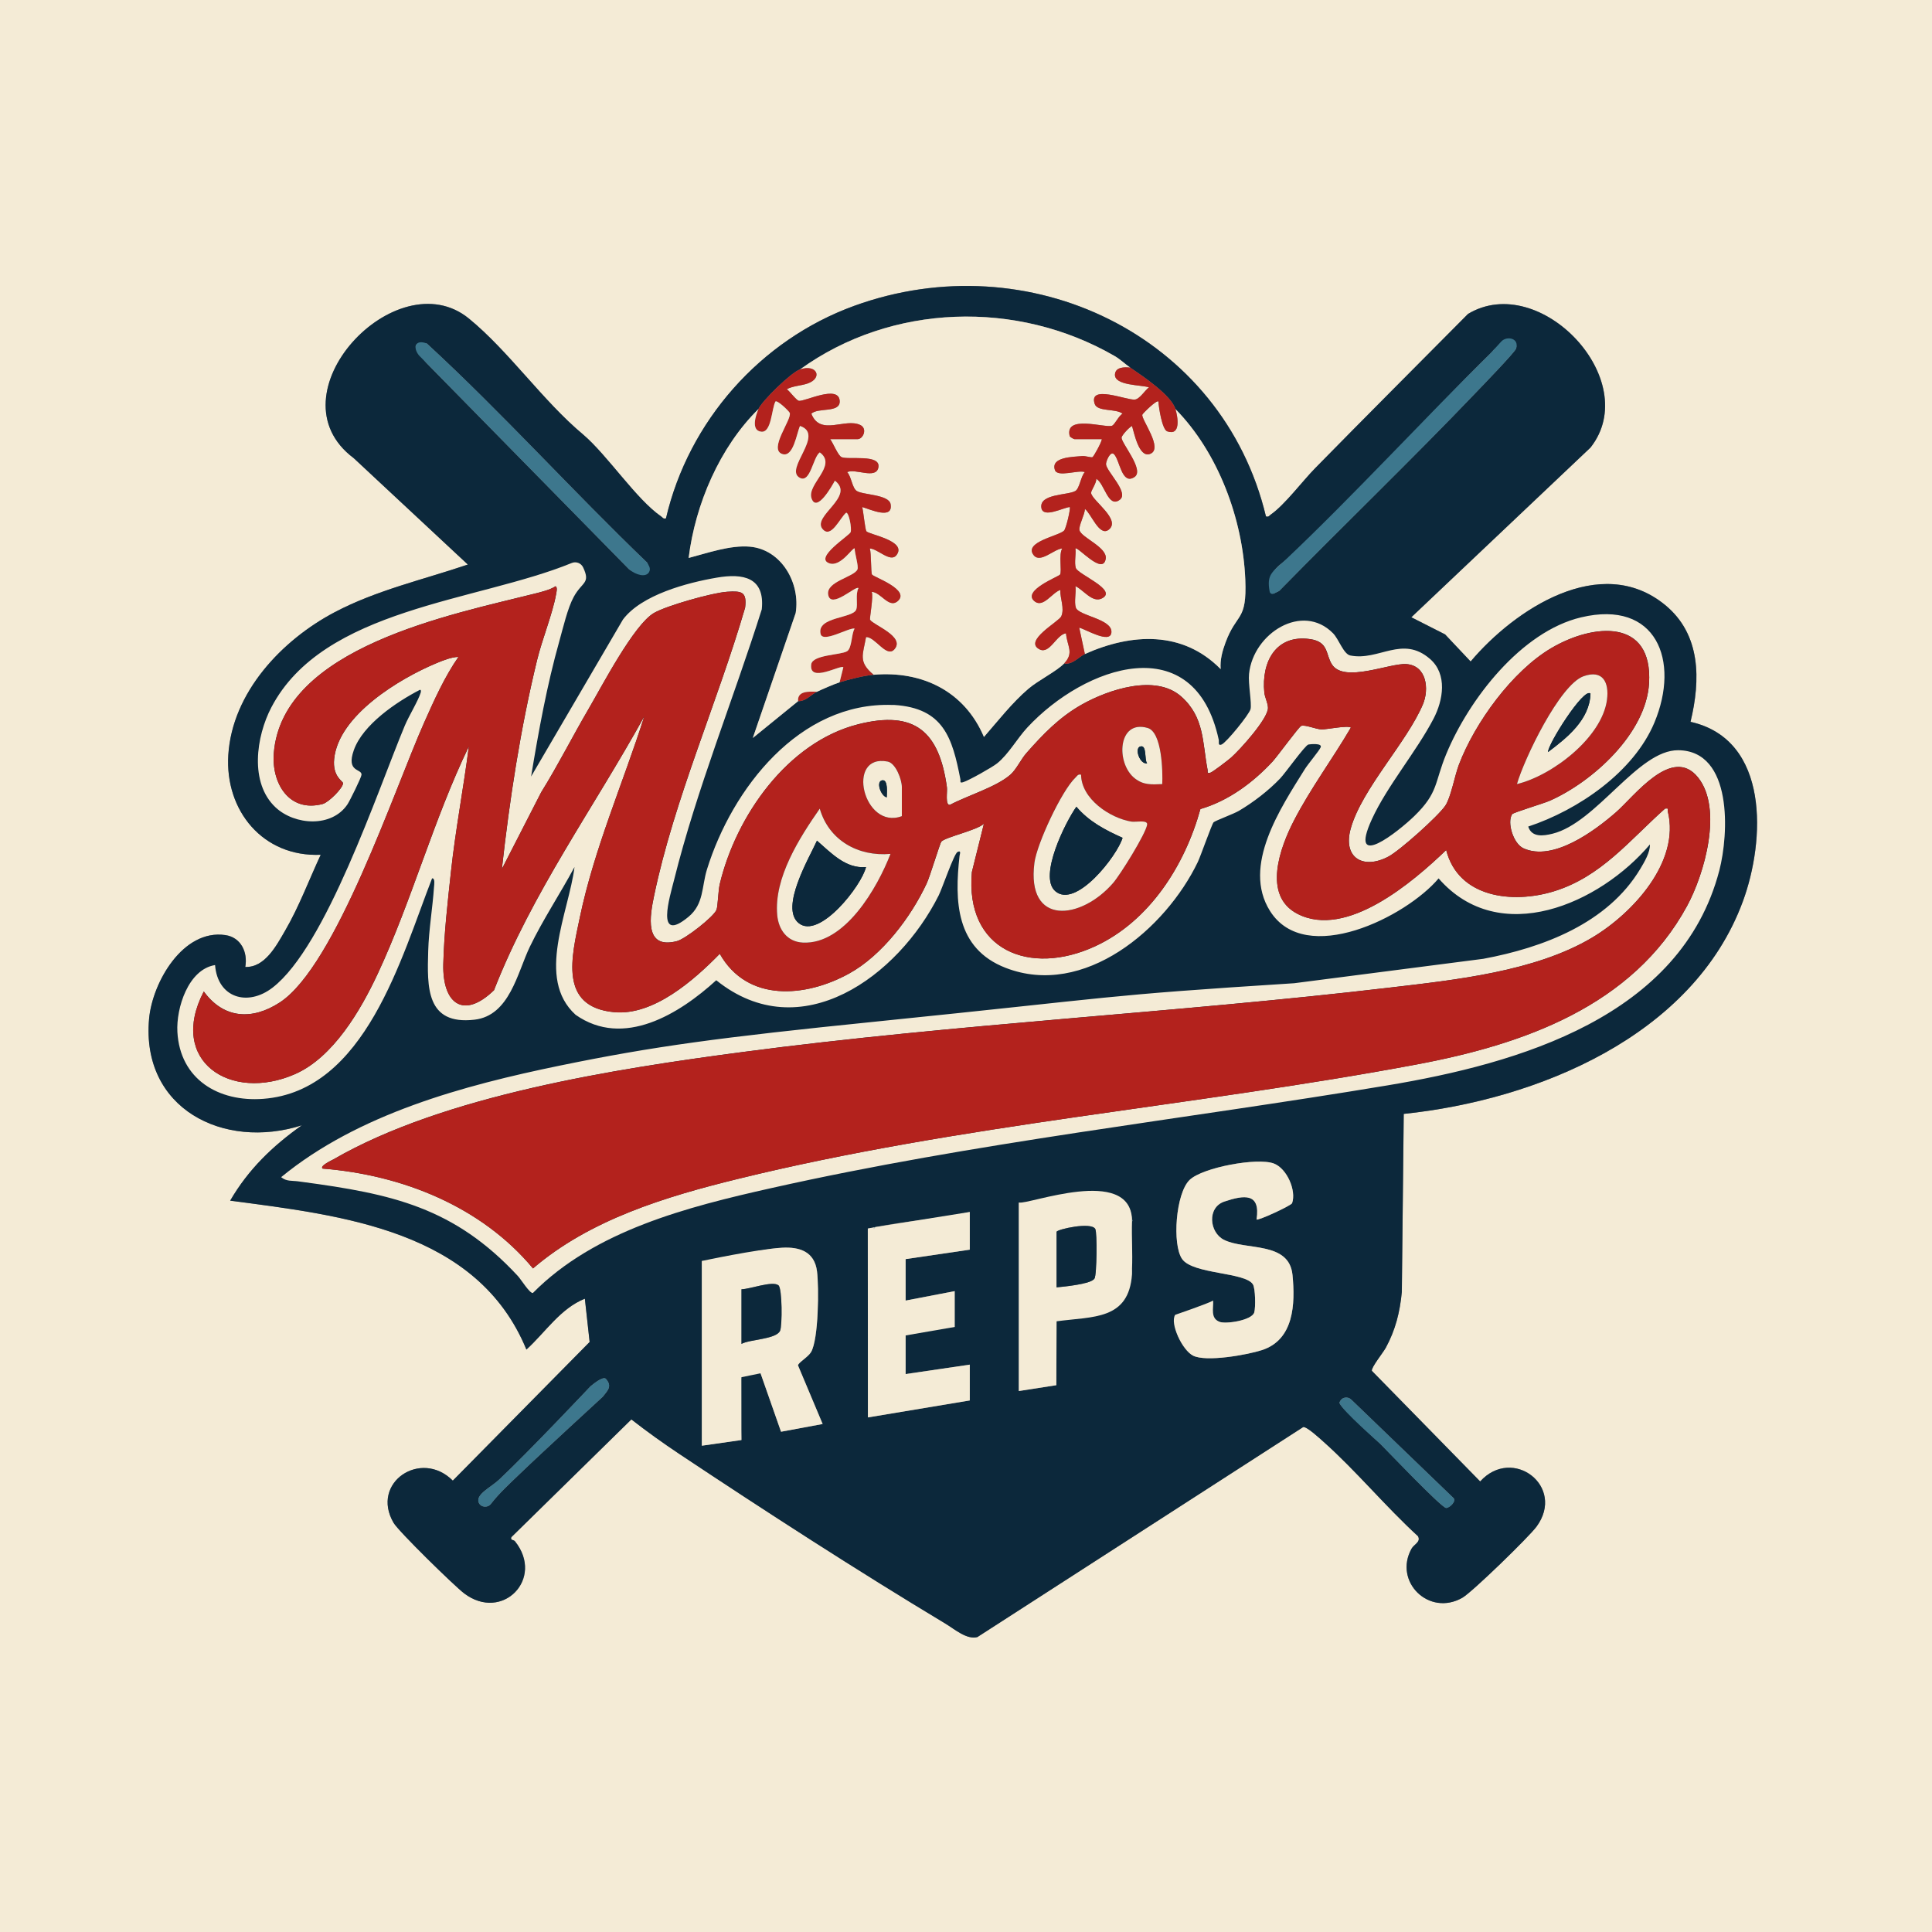 <?xml version="1.0" encoding="UTF-8"?>
<svg id="Layer_2" data-name="Layer 2" xmlns="http://www.w3.org/2000/svg" viewBox="0 0 1024 1024">
  <rect x="0" y="0" width="1024" height="1024" fill="#808080" stroke="none"/>
  <defs>
    <style>
      .cls-1 {
        fill: #0c283b;
      }

      .cls-2 {
        fill: #3d778d;
      }

      .cls-3 {
        fill: #f4ebd6;
      }

      .cls-4 {
        fill: #b3221d;
      }
    </style>
  </defs>
  <g id="Layer_1-2" data-name="Layer 1">
    <g>
      <path class="cls-3" d="M1024,0v1024H0V0h1024ZM671.01,273.73c-23.08-96.43-125.96-145.13-218.25-111.64-49.76,18.06-87.79,61.23-99.76,112.63-1.52.41-1.66-.4-2.51-.98-13.31-9.16-28.4-32.37-41.44-43.49-21.33-17.79-39.39-44.2-60.52-61.45-38.41-31.35-105.97,40.37-61.05,73.98l60.51,56.42c-23.63,8.02-48.45,13.59-70.65,25.3-28,14.78-54.23,42.54-56.31,75.61-1.86,29.6,18.43,54.23,48.97,52.92-6.14,13.22-11.49,27.54-18.82,40.14-4.55,7.83-10.74,19.74-21.16,19.31,1.4-7.81-2.29-15.69-10.59-16.89-22.5-3.25-38.66,25.14-40.39,44.38-4.27,47.58,39.45,69.67,80.98,56.44-15.5,10.95-28.4,23.39-38,39.94,59.58,7.87,130.98,15.69,157.01,78.93,9.99-9.07,18.01-21.8,30.98-26.97l2.53,22.95-72.52,73.48c-16.92-16.94-43.81,1.1-31.4,22.35,2.68,4.6,32.34,33.59,37.49,37.47,20.16,15.19,42.7-7.86,26.88-27.64-.82-1.03-2.56-.34-1.94-2.21l63.61-62.41c8.27,6.45,16.71,12.51,25.45,18.32,45.55,30.32,94.15,61.75,141,89.91,4.91,2.95,11.29,8.62,16.94,7.13l172.71-111.32c1.93-.28,8.72,5.99,10.8,7.84,17.28,15.41,32.83,34.29,50.01,50,1.7,3.05-2.09,4.3-3.39,6.62-9.71,17.41,9.26,36.23,27,25.97,5.19-3,35.29-32.26,39.27-37.7,15.55-21.28-12.73-42.84-29.91-23.9l-57.4-58.63c-.44-1.71,6.02-9.69,7.41-12.27,5.12-9.47,7.44-18.79,8.47-29.5l1.01-94.4c70.62-7.35,153.42-41.18,179.75-112.64,11.85-32.17,14.36-85.75-27.75-95.16,5.37-22.22,5.6-46.33-13.48-61.95-34.12-27.95-79.86,2.44-103.06,29.97l-13.55-14.37-17.89-9.08,94.96-89.93c28.19-35.69-26.79-93.78-64.91-70.84-27.04,27.26-54.21,54.42-81.09,81.83-6.56,6.69-16.13,19.45-23.46,24.52-.85.58-.99,1.39-2.51.98Z"/>
      <path class="cls-1" d="M671.01,273.73c1.52.41,1.66-.4,2.51-.98,7.33-5.06,16.9-17.83,23.46-24.52,26.89-27.41,54.06-54.57,81.09-81.83,38.12-22.93,93.1,35.15,64.91,70.84l-94.96,89.93,17.89,9.08,13.55,14.37c23.19-27.53,68.94-57.92,103.06-29.97,19.07,15.62,18.85,39.73,13.48,61.95,42.11,9.41,39.6,62.99,27.75,95.16-26.33,71.46-109.13,105.29-179.75,112.64l-1.01,94.4c-1.03,10.72-3.35,20.03-8.47,29.5-1.39,2.57-7.86,10.56-7.41,12.27l57.4,58.63c17.18-18.93,45.46,2.63,29.91,23.9-3.97,5.44-34.08,34.7-39.27,37.7-17.74,10.26-36.71-8.56-27-25.97,1.29-2.32,5.09-3.56,3.39-6.62-17.17-15.71-32.73-34.59-50.01-50-2.07-1.85-8.86-8.12-10.8-7.84l-172.71,111.32c-5.65,1.49-12.03-4.18-16.94-7.13-46.85-28.17-95.45-59.6-141-89.91-8.74-5.82-17.18-11.88-25.45-18.32l-63.61,62.41c-.62,1.87,1.11,1.18,1.94,2.21,15.82,19.78-6.72,42.83-26.88,27.64-5.16-3.89-34.81-32.88-37.49-37.47-12.4-21.25,14.49-39.29,31.4-22.35l72.52-73.48-2.53-22.95c-12.97,5.16-21,17.9-30.98,26.97-26.03-63.25-97.43-71.06-157.01-78.93,9.6-16.55,22.5-28.98,38-39.94-41.54,13.23-85.26-8.86-80.98-56.44,1.73-19.24,17.89-47.63,40.39-44.38,8.31,1.2,12,9.08,10.59,16.89,10.42.42,16.61-11.48,21.16-19.31,7.33-12.6,12.67-26.93,18.82-40.14-30.54,1.31-50.83-23.32-48.97-52.92,2.08-33.07,28.31-60.84,56.31-75.61,22.2-11.72,47.02-17.29,70.65-25.3l-60.51-56.42c-44.92-33.61,22.64-105.33,61.05-73.98,21.13,17.25,39.19,43.65,60.52,61.45,13.04,11.11,28.13,34.33,41.44,43.49.85.58.99,1.39,2.51.98,11.97-51.4,50-94.57,99.76-112.63,92.3-33.5,195.18,15.21,218.25,111.64ZM424,195.81c-4.68,1.58-20.09,16.62-22,20.98-20.5,20.2-33.46,50.37-36.99,78.92,9.94-2.59,22.14-6.91,32.48-5.98,16.85,1.52,26.83,19.45,24.25,35.19l-22.72,66.21,23.98-19.49c4.27.07,6.71-3.43,10-5,2.93-1.39,9.07-4.06,12-5,4.8-1.53,13.1-3.58,18-4,25.82-2.21,48.23,8.77,58.49,32.96,7.43-8.51,14.9-18.12,23.49-25.48,5.32-4.56,15.14-9.39,19.01-13.47,4.34.89,7.97-3.64,11-5,24.74-11.07,51.79-12.52,71.99,7.99-.4-4.82.87-9.5,2.52-13.97,6.02-16.32,11.45-10.97,10.53-33.52-1.32-32.19-14.41-67.36-37.04-90.37-2.23-7.37-17.64-17.65-24-21.98-2.73-1.86-5.1-4.3-8.33-6.16-51.64-29.82-118.18-27.86-166.67,7.16ZM344,300.7l-.99-2.5c-39.6-37.97-76.51-79.05-116.76-116.13-11.29-1.55-3.71,5.91-.28,10.27l107.47,109.42c3.58,2.76,6.86-1.04,10.56-1.06ZM675.01,314.69l3-1.49c34.43-35.15,70.01-69.33,104.02-104.88,3.18-3.33,20.77-21.47,21.49-23.5,2.11-6-10.71-1.82-12.53,1.49-35.28,34.6-68.59,72.57-104.46,106.43-7.73,7.29-16.17,8.72-11.52,21.95ZM666.01,646.36c.69.78,18.39-7.38,18.83-8.65,2.34-6.74-2.75-18.37-9.64-21.01-8.73-3.34-37.84,2.09-44.68,8.69-7.35,7.08-9.32,34.24-3.97,41.91,5.7,8.17,33.54,6.89,37.53,13.46,1.33,2.19,1.45,12.27.71,14.84-1.23,4.25-15.21,6.36-18.51,4.97-4.8-2.02-4.26-4.93-4.5-9.15-2.91,1.66-17.02,5.15-18.01,6.63-3.3,4.95,3.01,17.6,8.53,20.44,6.87,3.54,28.72-.39,36.5-2.9,17.08-5.51,17.74-24.53,16.25-39.81-1.75-18.07-24.85-12.91-36.33-18.66-7.8-3.91-9.05-17.19.24-20.29,10.39-3.46,19.23-4.79,17.04,9.52ZM600,647.37c.61-.47.02-.84,0-1-2.69-27.23-43.57-7.21-60-8.99v99.9l19.89-3.1.11-33.86M464,650.36c-.79.16-.93.98-1,1-.82.25-2.77-.69-3.04.57l.05,99.33,53.99-8.99v-18.98l-34,5v-20.48c7.64-3.01,17.52-3.51,26-4.5v-18.98l-26,5v-21.98l34-5v-19.98c-16.37,3.71-33.61,4.65-50,7.99ZM372,668.35v97.9l20.99-3.01s-1.14-28.7-.03-33.3c.25-1.06,9.09-3.63,10.16-2.07l10.86,30.97,22.05-4.1-13.05-31.03c-.09-1.35,5.32-4.42,6.89-7.06,4.03-6.79,4.25-34.41,3.17-42.84-1.33-10.44-9.18-13.03-18.56-12.49-13.48.77-28.66,6.44-42.46,7.02ZM253.71,796.31c1.03,2.69,4.75,3.03,6.51.75,4.33-5.63,10.21-10.98,15.25-15.84,12.08-11.63,44.03-40.93,44.03-40.93,2.65-3.4,5.16-5.56,1.51-9.58-1.78-1.13-6.5,2.84-8.02,4.06,0,0-32.72,34.7-48.46,49.49-4.23,3.98-12.46,7.74-10.81,12.05ZM716.19,741.81c-1.78-1.71-4.8-1.35-5.91.85-.18.36-.45.77-.29,1.09,1.71,3.43,17.57,17.67,21.53,21.47,4.5,4.32,32.53,34.03,34.97,34.02,1.84,0,5.97-3.88,3.56-5.56l-53.88-51.89Z"/>
      <path class="cls-3" d="M786.18,508.19c31.63-5.9,65.92-18.77,83.24-47.72,2.12-3.54,5.22-8.72,5.08-12.9-26.61,31.44-79.71,55.08-112.01,18-17.12,20.35-70.5,47.1-89.34,17.3-15.11-23.92,5.76-54.83,18.42-75.18,1.77-2.84,7.62-9.73,8.41-11.59,1.01-2.39-5.8-1.65-6.5-1.49-1.77.39-12.18,15.06-14.98,18-6.15,6.44-14.18,12.62-21.84,17.14-2.76,1.63-12.34,5.14-13.42,6.07-.86.74-6.83,17.84-8.39,21.09-17,35.34-60.2,72.23-101.84,56.07-26.55-10.3-27.09-35.51-24.43-59.36.09-.77,1.07-3.12-1.07-2.06-1.86.93-8.13,19.33-9.97,23.01-21.41,42.74-73.07,81.1-117.91,44.98-19.51,17.81-49.11,36.2-74.55,18.32-21.3-19.36-3.57-54.32-.58-78.33-7.61,14.18-16.69,27.78-23.68,42.28-6.58,13.64-10.67,36.49-29.32,38.64-25.73,2.97-25.11-17.28-24.54-36.5.33-11.26,2.32-22.68,3.08-33.89.07-1.07.69-4.71-1.03-4.52-16.27,41.69-35.3,112.79-89.53,116.86-23.59,1.77-44.07-10.3-45.46-35.46-.7-12.65,5.75-33.17,19.97-35.45,1.33,17.35,17.23,22.19,30.48,11.96,28.34-21.86,55.5-103.89,70.06-138.8,2.17-5.21,7.03-13.02,8.45-17.54.21-.65.2-1.69-.48-1.47-12.32,6.36-30.21,18.41-34.98,31.98-4.19,11.91,4.31,9.61,4.09,13.02-.1,1.47-6.19,13.78-7.42,15.63-8.28,12.45-27.89,11.17-38.08,1.69-13.99-13.01-10.33-37.65-2.3-53.02,27.59-52.79,109.03-55.99,159.23-76.56,2.32-.95,4.98.08,6.04,2.35,4.03,8.61-.51,7.47-4.96,15.57-3.29,5.99-5.68,16.5-7.62,23.36-6.64,23.54-11.02,47.81-15.01,71.91l48.69-83.22c9.83-13.1,34.01-19.52,49.77-22.21,13.8-2.36,25.55-.27,23.81,16.8-14.91,47.32-34.5,95.3-46.47,143.38-2.16,8.68-10.23,34.37,7.62,19.61,8.23-6.8,6.94-15.93,9.81-25.17,13.26-42.71,48.96-88.9,98.28-87.13.33.01.67-.02,1,0,26.06,1.68,30.77,17.33,35.04,39.44.19.99-.59,2.1,1.44,1.5,2.92-.86,15.44-7.9,18.02-9.98,6.06-4.87,10.64-13.23,15.99-18.99,30.43-32.76,88.74-53.12,101.49,6.55.21.98-.59,3.32,1.51,2.44,2.55-1.06,14.64-15.95,15.32-18.74.75-3.07-1.32-13.56-.79-18.7,2.22-21.57,28.32-37.97,44.52-21.52,3.1,3.14,5.55,11.06,9.16,11.78,15.16,3.03,27.53-10.92,42.23,1.82,9.34,8.1,7,21.88,1.88,31.69-9.11,17.47-24.59,35.62-32.68,53.27-12.89,28.13,14.35,6.22,22.41-1.59,12.96-12.57,10.67-17.64,17.01-32.96,11.94-28.86,39.63-64.9,71.47-72.45,39.91-9.48,52.58,22.97,38.85,55.79-10.99,26.29-40.51,46.39-66.87,55.1,1.83,5.84,7.95,5,12.83,3.8,23.42-5.76,45.33-44.46,66.69-44.26,29.04.28,26.75,44.61,21.77,63.71-20.27,77.73-106.6,102.37-175.95,113.94-108.9,18.16-218.69,30.23-326.52,54.43-44.33,9.95-93.62,22.43-126.38,55.6-1.69.27-6.29-7.21-7.92-8.97-33.82-36.5-66.83-43.57-114.51-49.94,0,0-1.61-.22-2.07-.28-3.21-.43-6.09.15-8.92-2.21,40.83-33.54,96.62-48.61,147.8-59.14,49.59-10.2,84.3-14.87,167.19-23.29,130.87-13.29,117.21-13.68,221.96-20.36M266.01,460.55c4.15-37.22,9.83-74.32,18.67-110.71,2.67-11,8.22-24.55,10.07-34.89.2-1.12.84-3.57-.25-4.24-3.16,2-7.46,3-11.08,3.92-43.59,10.98-133.91,28.3-138.29,84.62-1.23,15.84,8.07,31.55,25.9,26.87,3.19-.84,10.85-8.52,10.8-11.03-.02-1.06-5.68-3.46-4.71-12.87,2.38-23.2,34.7-42.59,54.21-50.74,3.38-1.41,8.02-3.28,11.67-3.32-7.4,10.65-12.88,22.93-18.17,34.8-15.63,35.1-46.83,128.98-76.51,148.34-14.59,9.51-29.68,8.75-40.3-5.81-19.16,36.89,14.23,58.8,48.34,43.81,20.26-8.9,34.79-33.78,43.82-53.13,18.1-38.78,29.6-81.82,48.33-120.55-2.83,22.13-7.09,44.21-9.49,66.44-1.73,15.97-3.66,32.87-4.05,48.9-.51,20.81,10.55,29.66,26.87,13.86,20.18-51.68,53-96.88,79.67-145.17-11.27,35.43-26.57,70.12-34.2,106.69-4.3,20.61-11.32,47.36,18.2,50.12,20.89,1.96,42.33-16.96,55.99-30.94,14.62,25.87,45.48,23.17,68.52,10.49,17.51-9.64,32.81-29.89,41.16-47.8,1.82-3.91,7-21.31,7.8-22.18,2.18-2.37,18.95-5.98,22.53-9.46l-6.38,25.59c-3.76,41.65,30.79,55.38,65.39,39.35,28.83-13.36,47.51-42.93,55.73-72.71,14.84-4.31,27.92-14.03,38.27-25.2,2.43-2.63,14.01-18.52,15.17-18.89,2.22-.71,7.85,1.82,10.83,1.88,2.72.05,13.77-2.26,15.49-.98-9.67,16.54-21.36,32.22-30.17,49.27-7.26,14.05-16.92,39.75,1.84,49.45,25.98,13.44,61.26-16.89,78.84-33.79,6.49,25.35,35.21,28.53,56.93,21.91,25.19-7.67,40.29-27.18,59.08-43.89,2.22-.32,1.17.33,1.46,1.5,6.65,26.82-18.76,54.14-40.06,66.85-30.23,18.04-72.74,22.46-107.43,26.54-113.99,13.41-229.07,19.11-342.84,34.13-67.22,8.87-158.28,22.92-217,56.94-.62.36-7.43,3.45-5.64,4.85,42.07,3.31,84.16,20.06,111.49,52.91,30.18-25.91,70.39-38.07,108.49-47.42,118.61-29.11,240.51-38.27,360.2-60.75,56.16-10.55,114.15-30.82,142.99-83.93,9.23-17,19.09-51.51,5.83-68.1-13.78-17.23-33.8,9.99-43.53,18.45-11.37,9.9-33.37,26.24-49.03,19.07-5.38-2.46-8.83-13.77-5.98-18.08.58-.88,16.65-5.67,19.89-7.1,22.91-10.11,51.1-35.76,52.67-62.26,2.06-34.69-29.58-31.73-51.72-18.71-20.77,12.21-40.58,39.55-49.07,61.87-2.24,5.88-4.24,17.38-7.23,21.75-3.82,5.58-24.03,23.69-30.07,26.9-13.38,7.12-24.45.72-19.99-14.97,5.99-21.07,29.72-45.55,38.23-65.71,3.4-8.07,2.02-20.55-8.8-21.32-8.76-.62-32.97,10.17-39.41.2-3.41-5.27-1.64-11.99-11.55-13.43-18.19-2.64-25.91,12.09-24.3,28.27.27,2.68,1.92,5.55,1.94,8.16.06,5.7-14.82,22.19-19.58,26.38-1.55,1.36-9.71,7.63-10.99,8.01-2.03.61-1.25-.52-1.44-1.5-2.79-14.47-1.57-27.96-14.03-38.95-13.61-12.01-38.61-3.61-52.68,4.33-11.91,6.73-20.4,15.6-29.3,25.68-2.96,3.35-5.34,8.7-8.51,11.47-7.51,6.57-23.01,11.17-32.02,15.98-2.67.4-1.29-6.97-1.63-9.37-4.07-29.31-16.85-40.99-47.08-33.32-37.45,9.5-64.7,48.68-73.29,84.62-.9,3.77-.97,11.77-1.77,13.74-1.5,3.69-16.42,15.37-20.9,16.55-17.71,4.68-14.32-13.68-12.14-24.11,10.66-51.1,33.61-102.42,48.23-152.62.98-8.4-1.75-8.92-9.45-8.43s-31.91,7.27-38.78,11.2c-10.71,6.12-27.72,38.95-34.85,51.1-8.51,14.53-16.1,29.65-25,43.96l-20.82,40.63Z"/>
      <path class="cls-3" d="M599,194.81c-3.01-.3-7.72-.33-8.04,3.55-.51,6.09,13.91,5.57,18.04,6.93-2.12,1.53-4.91,6.23-7.51,6.49-4.33.44-24.67-8.19-21.28,2.28,1.4,4.33,11.25,2.33,14.79,5.21-2.06.99-4.17,5.92-5.67,6.4-3.81,1.22-25.11-6.02-22.38,5.41.14.59,2.22,1.68,2.56,1.68h14.5c-.13,1.66-4.29,9.14-4.94,9.52s-3.77-.74-5.5-.57c-5.03.48-16.76.49-14.44,7.4,1.37,4.08,12.49-.24,15.87,1.12-2.12,2.05-2.76,8.61-5.01,9.98-3.85,2.34-19.29,1.37-18.03,8.99.93,5.59,11.39-.09,15.04-.47.56.77-1.93,11.32-3,12.48-2.62,2.84-21.76,6.02-16.08,13.09,3.54,4.41,10.83-3.39,15.09-3.58-1.97,3.12-.06,12.06-1.16,13.82-.65,1.03-20.59,8.6-13.42,14.23,4.54,3.56,9.38-4.83,13.58-6.08-.23,4.47,2.38,9.65.49,13.97-1.21,2.78-20.34,13.05-11.48,17.52,5.38,2.71,8.94-7.93,13.99-8.51.57,6.85,4.46,10.23-.99,15.98-3.87,4.09-13.69,8.92-19.01,13.47-8.59,7.36-16.07,16.97-23.49,25.48-10.26-24.2-32.67-35.17-58.49-32.96-8.29-6.89-5.66-10.6-3.99-19.98,4.84-.24,10.84,11.19,15,6.51,5.99-6.73-11.27-12.92-12.87-15.67-.37-.64,1.9-12.39.87-14.8,4.7.06,9.03,8.75,13.58,5.08,7.5-6.05-12.62-12.93-13.42-14.24-.64-1.04-.34-11.34-1.16-13.82,4.08.04,10.91,7.63,14.08,3.58,6.04-7.74-14.73-10.97-15.92-12.74-.63-.95-1.64-10.69-2.16-12.82,4.27,1.27,16.4,6.87,15.03-1.48-.86-5.22-14.74-4.9-17.99-7.06-2.43-1.62-2.84-7.73-5.04-9.95,4.21-2.14,15.2,3.96,16.53-2.4,1.56-7.45-16.15-3.93-19.55-5.58-1.89-.92-4.45-7.5-5.99-9.5h14.5c2.99,0,5.37-5.6,1.5-7.49-8.11-3.96-21.21,6.07-25.98-6,3.53-3.48,15.61-.12,15.02-6.94-.74-8.51-18.35.49-21.56.11-1.39-.17-4.9-5.1-6.47-6.16,3.33-1.79,7.53-1.82,10.99-3.02,8.27-2.86,5.02-10.5-4-7.46,48.49-35.02,115.03-36.98,166.67-7.16,3.23,1.87,5.6,4.3,8.33,6.16Z"/>
      <path class="cls-3" d="M575,346.66l-2.99-13.99c3.35.8,16.56,8.9,17.06,2.48.56-7.16-17.53-8.71-18.88-13.16-.94-3.1.25-7.92-.18-11.3,4.24,1.92,8.93,9,13.98,6.5,8.84-4.38-12.75-12.73-13.8-16.18-.88-2.87.2-7.19-.19-10.29,1.12-1.32,14.59,14.54,16.05,5.46.98-6.13-12.98-11.24-13.9-15.16-.55-2.34,2.88-8.36,2.86-11.27,3.34,2.46,7.61,14.78,12.55,11.06,7.02-5.28-8.94-15.61-9.26-19.55-.1-1.23,3.04-5.4,2.71-7.5,4.39,2.27,6.29,15.97,12.57,11.07,4.85-3.78-6.99-14.82-7.37-18.72-.13-1.33,2.24-7.42,4.27-5.33,3.09,3.19,4.06,16.56,10.83,12.04,5.55-3.7-7.51-18.47-6.83-21.03.34-1.3,3.93-5.28,5.51-6.01,1.18,3.83,3.66,16.7,9.34,14.88,7.82-2.5-4.73-18.57-3.86-20.89.26-.71,7.64-7.99,8.52-6.97.15,3.21,1.98,14.92,4.67,15.83,7.24,2.46,5.69-7.38,4.33-11.84,22.63,23.01,35.72,58.18,37.04,90.37.92,22.54-4.51,17.2-10.53,33.52-1.65,4.47-2.92,9.15-2.52,13.97-20.19-20.52-47.25-19.06-71.99-7.99Z"/>
      <path class="cls-3" d="M372,668.35s28.99-6.25,42.46-7.02c9.38-.54,17.23,2.05,18.56,12.49,1.08,8.43.86,36.05-3.17,42.84-1.57,2.64-6.98,5.71-6.89,7.06l13.05,31.03-22.05,4.1-10.86-30.97-10.16,2.07.03,33.3-20.99,3.01v-97.9ZM393,712.3c4.4-2.47,18.51-2.41,20.48-7.01,1.15-2.7,1.15-22.42-.88-24.05-3.16-2.54-15.18,2.07-19.6,2.09v28.97Z"/>
      <path class="cls-3" d="M666.01,646.36c2.19-14.3-6.65-12.98-17.04-9.52-9.29,3.09-8.05,16.38-.24,20.29,11.47,5.74,34.57.59,36.33,18.66,1.48,15.28.82,34.3-16.25,39.81-7.78,2.51-29.62,6.44-36.5,2.9-5.52-2.84-12.43-16.97-9.44-21.61,0,0,17.23-5.9,20.13-7.56.24,4.22-1.52,9.23,3.28,11.24,3.3,1.39,17.28-.72,18.51-4.97.74-2.57.62-12.65-.71-14.84-3.99-6.57-31.82-5.29-37.53-13.46-5.36-7.67-3.38-34.82,3.97-41.91,6.84-6.6,35.96-12.03,44.68-8.69,6.89,2.64,11.98,14.27,9.64,21.01-.44,1.26-18.13,9.43-18.83,8.65Z"/>
      <path class="cls-3" d="M600,646.37v1c-.26,8.29.35,16.69,0,24.98-.04.99.07,2.01,0,3-1.72,24.41-20.57,22.33-40.01,24.97l-.11,33.86-19.89,3.1v-99.9c4.84,1.33,58.91-19.74,60,8.99ZM560,652.86v29.47c3.89-.36,18.24-1.73,20.08-4.67,1.29-2.07,1.53-24.39.43-26.31-2.21-3.85-20.09.2-20.51,1.51Z"/>
      <path class="cls-3" d="M464,650.36l50-7.99v19.98l-34,5v21.98l26-5v18.98l-26,4.5v20.48l34-5v18.98l-53.99,8.99-.05-100.15"/>
      <path class="cls-4" d="M424,195.81c9.02-3.04,12.27,4.6,4,7.46-3.46,1.2-7.66,1.24-10.99,3.02,1.58,1.06,5.08,5.99,6.47,6.16,3.21.39,20.82-8.61,21.56-.11.59,6.81-11.49,3.46-15.02,6.94,4.77,12.07,17.87,2.04,25.98,6,3.88,1.89,1.49,7.49-1.5,7.49h-14.5c1.55,2,4.11,8.58,5.99,9.5,3.39,1.65,21.1-1.88,19.55,5.58-1.33,6.36-12.32.26-16.53,2.4,2.2,2.22,2.61,8.33,5.04,9.95,3.25,2.17,17.13,1.84,17.99,7.06,1.37,8.34-10.76,2.75-15.03,1.48.51,2.13,1.52,11.87,2.16,12.82,1.19,1.78,21.96,5.01,15.92,12.74-3.16,4.05-10-3.53-14.08-3.58.82,2.48.51,12.78,1.16,13.82.81,1.31,20.92,8.19,13.42,14.24-4.55,3.67-8.89-5.02-13.58-5.08,1.03,2.42-1.24,14.16-.87,14.8,1.6,2.76,18.86,8.95,12.87,15.67-4.17,4.68-10.16-6.75-15-6.51-1.67,9.38-4.29,13.09,3.99,19.98-4.9.42-13.2,2.47-18,4l2-7.99c-1.52-1.43-18.25,8.58-17.03-1.5.63-5.2,15.7-4.95,19.02-7.01,2.65-1.64,2.25-9.4,4-11.99-3.01-.65-16.86,7.82-18.04,2.85-2.2-9.22,17.29-8.18,18.9-12.99.95-2.84-.57-7.94,1.16-11.32-1.49-1.46-14.7,11.47-16.05,3.46-1.18-7.01,13.84-9.34,15.53-13.39.7-1.68-1.51-8.65-1.49-11.06-.91-.91-7.28,9.9-13.34,7.88-8.55-2.85,10.58-14.75,11.21-16.55.67-1.93-.85-10.29-2.35-10.29-3.15,2.37-8.03,14.21-12.6,8.56-5.54-6.85,17.58-17.22,6.6-25.54-1.32,2.46-9.69,17.42-12.39,9.32-2.51-7.52,13.91-17.32,4.39-24.31-3.62,2.53-4.91,16.34-10.5,13.51-8.84-4.47,13.58-23.06.01-27.52-1.81,3.98-3.48,16.78-9.34,14.88-7.61-2.47,5.28-18.55,3.88-21.84-.41-.96-6.46-6.8-7.54-6.02-2.08,3.73-2.02,16.53-7.46,16.02-5.67-.53-3.06-8.59-1.55-12.03,1.91-4.36,17.32-19.4,22-20.98Z"/>
      <path class="cls-4" d="M599,194.81c6.36,4.33,21.77,14.61,24,21.98,1.35,4.46,2.91,14.3-4.33,11.84-2.69-.91-4.52-12.62-4.67-15.83-.89-1.03-8.26,6.26-8.52,6.97-.87,2.32,11.68,18.39,3.86,20.89-5.68,1.82-8.16-11.04-9.34-14.88-1.58.73-5.17,4.7-5.51,6.01-.67,2.56,12.39,17.33,6.83,21.03-6.77,4.52-7.74-8.85-10.83-12.04-2.03-2.09-4.4,4-4.27,5.33.38,3.9,12.22,14.94,7.37,18.72-6.28,4.9-8.18-8.8-12.57-11.07.32,2.1-2.81,6.27-2.71,7.5.32,3.94,16.28,14.26,9.26,19.55-4.94,3.72-9.21-8.6-12.55-11.06.01,2.92-3.41,8.93-2.86,11.27.92,3.92,14.89,9.03,13.9,15.16-1.46,9.08-14.93-6.77-16.05-5.46.38,3.11-.69,7.42.19,10.29,1.05,3.45,22.64,11.8,13.8,16.18-5.05,2.5-9.74-4.58-13.98-6.5.43,3.37-.76,8.19.18,11.3,1.35,4.44,19.44,6,18.88,13.16-.51,6.42-13.71-1.68-17.06-2.48l2.99,13.99c-3.03,1.36-6.66,5.88-11,5,5.45-5.75,1.56-9.13.99-15.98-5.05.59-8.61,11.23-13.99,8.51-8.86-4.47,10.27-14.74,11.48-17.52,1.88-4.32-.72-9.51-.49-13.97-4.2,1.25-9.03,9.64-13.58,6.08-7.17-5.63,12.77-13.2,13.42-14.23,1.1-1.75-.81-10.69,1.16-13.82-4.26.19-11.55,7.98-15.09,3.58-5.68-7.07,13.46-10.25,16.08-13.09,1.07-1.16,3.56-11.71,3-12.48-3.65.38-14.11,6.06-15.04.47-1.27-7.62,14.18-6.65,18.03-8.99,2.26-1.37,2.9-7.93,5.01-9.98-3.38-1.36-14.51,2.96-15.87-1.12-2.32-6.91,9.41-6.93,14.44-7.4,1.73-.16,4.85.95,5.5.57s4.81-7.86,4.94-9.52h-14.5c-.33,0-2.41-1.09-2.56-1.68-2.73-11.43,18.56-4.19,22.38-5.41,1.51-.48,3.62-5.41,5.67-6.4-3.54-2.88-13.38-.88-14.79-5.21-3.39-10.47,16.95-1.85,21.28-2.28,2.6-.26,5.39-4.96,7.51-6.49-4.13-1.37-18.55-.85-18.04-6.93.33-3.88,5.03-3.85,8.04-3.55Z"/>
      <path class="cls-2" d="M675.16,314.61c-1,.5-2.01,0-2.22-1.09-1.75-9.34,1.61-10.39,8.41-16.81,35.51-33.52,73.56-74.95,108.55-109.34l5.81-6.36c2.9-3.16,9.78-1.81,7.8,3.81-.72,2.03-18.31,20.18-21.49,23.5-34.01,35.55-69.59,69.73-104.02,104.88l-2.85,1.41Z"/>
      <path class="cls-2" d="M343.01,298.2c.46,1.17,2.26,2.9.99,5.06-1.72,2.92-6.87,1.57-10.56-1.5l-111.42-113.44c-3.43-4.37-1.76-8.59,4.22-6.25,40.25,37.08,77.16,78.16,116.76,116.13h0Z"/>
      <path class="cls-2" d="M260.22,797.05c-1.76,2.29-5.48,1.95-6.51-.75-1.65-4.31,6.58-8.07,10.81-12.05,15.74-14.79,48.46-49.49,48.46-49.49,1.52-1.23,6.24-5.19,8.02-4.06,3.66,4.02,1.14,6.18-1.51,9.58,0,0-31.95,29.29-44.03,40.93-5.05,4.86-10.92,10.21-15.25,15.84Z"/>
      <path class="cls-2" d="M710.28,742.66c1.1-2.21,4.13-2.56,5.91-.85l53.88,51.89c2.4,1.67-1.72,5.56-3.56,5.56-2.45,0-34.97-34.02-34.97-34.02,0,0-20.08-17.54-21.53-21.47-.13-.34.1-.73.29-1.09Z"/>
      <path class="cls-4" d="M433,366.64c-3.29,1.56-5.73,5.06-10,5-.44-5.59,5.78-5.16,10-5Z"/>
      <path class="cls-3" d="M402,216.79c-1.5,3.44-4.12,11.5,1.55,12.03,5.44.51,5.38-12.3,7.46-16.02,1.08-.78,7.13,5.06,7.54,6.02,1.4,3.29-11.49,19.38-3.88,21.84,5.86,1.9,7.54-10.89,9.34-14.88,13.56,4.46-8.85,23.05-.01,27.52,5.59,2.82,6.89-10.98,10.5-13.51,9.52,6.98-6.9,16.78-4.39,24.31,2.7,8.1,11.07-6.86,12.39-9.32,10.98,8.32-12.13,18.69-6.6,25.54,4.57,5.65,9.45-6.18,12.6-8.56,1.51,0,3.02,8.37,2.35,10.29-.63,1.8-19.75,13.71-11.21,16.55,6.06,2.02,12.43-8.79,13.34-7.88-.02,2.4,2.19,9.38,1.49,11.06-1.69,4.05-16.71,6.38-15.53,13.39,1.35,8.01,14.56-4.92,16.05-3.46-1.73,3.38-.2,8.48-1.16,11.32-1.61,4.81-21.1,3.77-18.9,12.99,1.19,4.97,15.03-3.51,18.04-2.85-1.75,2.59-1.35,10.35-4,11.99-3.33,2.06-18.39,1.81-19.02,7.01-1.22,10.08,15.51.06,17.03,1.5l-2,7.99c-2.93.93-9.07,3.61-12,5-4.22-.17-10.44-.59-10,5l-23.98,19.49,22.72-66.21c2.58-15.74-7.4-33.67-24.25-35.19-10.34-.93-22.54,3.39-32.48,5.98,3.53-28.55,16.49-58.73,36.99-78.92Z"/>
      <path class="cls-2" d="M474,373.64c-.33-.02-.67.01-1,0h1Z"/>
      <path class="cls-2" d="M600,647.37v-1c0,.16.61.53,0,1Z"/>
      <path class="cls-2" d="M463,651.36c.07-.02.21-.84,1-1l-1,1Z"/>
      <path class="cls-4" d="M266.01,460.55l20.82-40.63c8.91-14.31,16.49-29.43,25-43.96,7.12-12.16,24.14-44.99,34.85-51.1,6.88-3.93,30.85-10.7,38.78-11.2s10.43.04,9.45,8.43c-14.62,50.2-37.57,101.52-48.23,152.62-2.18,10.43-5.57,28.78,12.14,24.11,4.47-1.18,19.4-12.87,20.9-16.55.8-1.97.87-9.97,1.77-13.74,8.59-35.94,35.84-75.12,73.29-84.62,30.24-7.67,43.01,4.01,47.08,33.32.33,2.4-1.04,9.76,1.63,9.37,9.01-4.81,24.52-9.41,32.02-15.98,3.17-2.78,5.55-8.12,8.51-11.47,8.9-10.08,17.39-18.95,29.3-25.68,14.07-7.95,39.07-16.35,52.68-4.33,12.46,10.99,11.23,24.48,14.03,38.95.19.98-.59,2.11,1.44,1.5,1.28-.38,9.44-6.65,10.99-8.01,4.76-4.19,19.64-20.68,19.58-26.38-.03-2.61-1.68-5.49-1.94-8.16-1.61-16.18,6.11-30.92,24.3-28.27,9.92,1.44,8.14,8.16,11.55,13.43,6.44,9.97,30.65-.83,39.41-.2,10.82.77,12.2,13.25,8.8,21.32-8.5,20.16-32.23,44.64-38.23,65.71-4.46,15.69,6.61,22.09,19.99,14.97,6.04-3.22,26.26-21.32,30.07-26.9,2.99-4.37,4.99-15.87,7.23-21.75,8.49-22.32,28.3-49.65,49.07-61.87,22.14-13.02,53.78-15.97,51.72,18.71-1.58,26.5-29.77,52.15-52.67,62.26-3.24,1.43-19.31,6.22-19.89,7.1-2.85,4.31.6,15.62,5.98,18.08,15.66,7.17,37.66-9.17,49.03-19.07,9.72-8.46,29.74-35.68,43.53-18.45,13.26,16.59,3.41,51.1-5.83,68.1-28.84,53.11-86.83,73.38-142.99,83.93-119.68,22.48-241.58,31.63-360.2,60.75-38.1,9.35-78.31,21.51-108.49,47.42-27.33-32.85-69.43-49.6-111.49-52.91-1.79-1.4,5.02-4.49,5.64-4.85,58.72-34.01,149.79-48.07,217-56.94,113.77-15.02,228.85-20.72,342.84-34.13,34.69-4.08,77.2-8.5,107.43-26.54,21.3-12.71,46.71-40.03,40.06-66.85-.29-1.16.76-1.81-1.46-1.5-18.79,16.71-33.89,36.21-59.08,43.89-21.72,6.62-50.44,3.44-56.93-21.91-17.58,16.9-52.85,47.23-78.84,33.79-18.76-9.7-9.1-35.4-1.84-49.45,8.81-17.05,20.5-32.73,30.17-49.27-1.73-1.28-12.78,1.03-15.49.98-2.97-.06-8.61-2.59-10.83-1.88-1.15.37-12.73,16.26-15.17,18.89-10.35,11.17-23.44,20.89-38.27,25.2-8.22,29.78-26.9,59.35-55.73,72.71-34.59,16.03-69.15,2.3-65.39-39.35l6.38-25.59c-3.59,3.48-20.35,7.08-22.53,9.46-.8.87-5.98,18.27-7.8,22.18-8.35,17.91-23.64,38.16-41.16,47.8-23.04,12.68-53.9,15.38-68.52-10.49-13.66,13.98-35.1,32.9-55.99,30.94-29.51-2.77-22.5-29.51-18.2-50.12,7.63-36.57,22.93-71.25,34.2-106.69-26.67,48.3-59.5,93.49-79.67,145.17-16.32,15.79-27.38,6.95-26.87-13.86.39-16.03,2.33-32.92,4.05-48.9,2.4-22.23,6.66-44.31,9.49-66.44-18.73,38.73-30.23,81.78-48.33,120.55-9.03,19.35-23.56,44.23-43.82,53.13-34.11,14.99-67.51-6.92-48.34-43.81,10.62,14.55,25.71,15.32,40.3,5.81,29.69-19.36,60.88-113.24,76.51-148.34,5.29-11.87,10.77-24.15,18.17-34.8-3.66.04-8.29,1.91-11.67,3.32-19.51,8.15-51.83,27.54-54.21,50.74-.96,9.41,4.69,11.81,4.71,12.87.05,2.51-7.61,10.19-10.8,11.03-17.82,4.68-27.13-11.03-25.9-26.87,4.38-56.32,94.7-73.64,138.29-84.62,3.62-.91,7.92-1.92,11.08-3.92,1.08.67.45,3.12.25,4.24-1.85,10.34-7.4,23.89-10.07,34.89-8.84,36.39-14.52,73.49-18.67,110.71ZM804.01,415.59c18.68-4.47,45.1-24.68,47.73-44.71,1.21-9.21-2.23-16.13-12.46-12.44-12.65,4.55-31.5,43.9-35.27,57.16ZM616.01,415.6c.31-6.58-.1-27.52-7.71-29.76-15.9-4.68-17.03,18.79-6.79,26.75,4.68,3.63,8.82,3.2,14.5,3.01ZM478,432.58v-15.48c0-3.79-3.18-12.61-7.53-13.46-22.45-4.35-12.88,36.53,7.53,28.94ZM572.99,410.6c-1.72-.42-2,.61-2.97,1.52-7.3,6.85-20.5,35.19-21.77,45.19-4.29,33.75,24.76,30.26,41.71,10.7,3.79-4.37,17.33-26.11,18.04-30.94.4-2.71-6.08-1.21-8.4-1.61-11.46-1.93-26.48-12.06-26.62-24.86ZM471.99,452.56c-17.05,1.54-32.67-7.14-37.49-23.98-10.83,15.53-24.38,36.74-22.54,56.48.72,7.74,5.29,14.09,13.52,14.52,22.34,1.18,39.62-29.14,46.52-47.03Z"/>
      <path class="cls-1" d="M393,712.3v-28.97c4.42-.02,16.44-4.63,19.6-2.09,2.03,1.63,2.03,21.35.88,24.05-1.96,4.61-16.08,4.54-20.48,7.01Z"/>
      <path class="cls-1" d="M560,652.86c.42-1.31,18.3-5.36,20.51-1.51,1.1,1.92.86,24.24-.43,26.31-1.84,2.94-16.19,4.31-20.08,4.67v-29.47Z"/>
      <path class="cls-3" d="M572.99,410.6c.14,12.79,15.16,22.93,26.62,24.86,2.32.39,8.8-1.11,8.4,1.61-.71,4.84-14.25,26.58-18.04,30.94-16.95,19.56-46.01,23.05-41.71-10.7,1.27-10,14.46-38.34,21.77-45.19.97-.91,1.25-1.93,2.97-1.52ZM559.26,472.27c10.95,9.67,32.99-18.87,35.72-28.22-9.24-4.14-17.79-8.6-24.48-16.46-5.71,8.02-20.15,36.81-11.24,44.67Z"/>
      <path class="cls-3" d="M471.99,452.56c-6.9,17.88-24.17,48.21-46.52,47.03-8.23-.43-12.8-6.78-13.52-14.52-1.84-19.74,11.72-40.95,22.54-56.48,4.82,16.84,20.44,25.52,37.49,23.98ZM458.99,459.56c-10.7,1.02-18.59-7.58-25.98-13.99-4.02,8.94-19.76,35.42-9.73,43.66,10.94,8.98,33.46-19.89,35.71-29.67Z"/>
      <path class="cls-3" d="M804.01,415.59c3.78-13.26,22.62-52.6,35.27-57.16,10.23-3.68,13.67,3.24,12.46,12.44-2.63,20.03-29.05,40.24-47.73,44.71ZM842.99,367.65c-3.38-3.69-22.71,26.95-22.5,30.94,10.14-7.6,22.07-17.14,22.5-30.94Z"/>
      <path class="cls-3" d="M616.01,415.6c-5.68.19-9.82.62-14.5-3.01-10.25-7.96-9.12-31.43,6.79-26.75,7.61,2.24,8.02,23.18,7.71,29.76ZM608,404.59c-1.58-1.83.03-9.73-3.48-8.98s-.41,9.64,3.48,8.98Z"/>
      <path class="cls-3" d="M478,432.58c-20.41,7.59-29.98-33.29-7.53-28.94,4.34.84,7.53,9.67,7.53,13.46v15.48ZM469.99,422.59c-.04-1.74,1.01-9.7-2.47-8.99s-.53,8.47,2.47,8.99Z"/>
      <path class="cls-1" d="M559.26,472.27c-8.9-7.86,5.53-36.65,11.24-44.67,6.69,7.85,15.24,12.32,24.48,16.46-2.73,9.35-24.77,37.89-35.72,28.22Z"/>
      <path class="cls-1" d="M458.99,459.56c-2.25,9.78-24.77,38.64-35.71,29.67-10.04-8.23,5.71-34.72,9.73-43.66,7.39,6.41,15.28,15.01,25.98,13.99Z"/>
      <path class="cls-1" d="M842.99,367.65c-.44,13.8-12.36,23.35-22.5,30.94-.2-3.99,19.12-34.63,22.5-30.94Z"/>
      <path class="cls-1" d="M608,404.59c-3.89.67-6.95-8.23-3.48-8.98s1.9,7.14,3.48,8.98Z"/>
      <path class="cls-1" d="M469.99,422.59c-3-.52-5.83-8.3-2.47-8.99s2.43,7.25,2.47,8.99Z"/>
    </g>
  </g>
</svg>